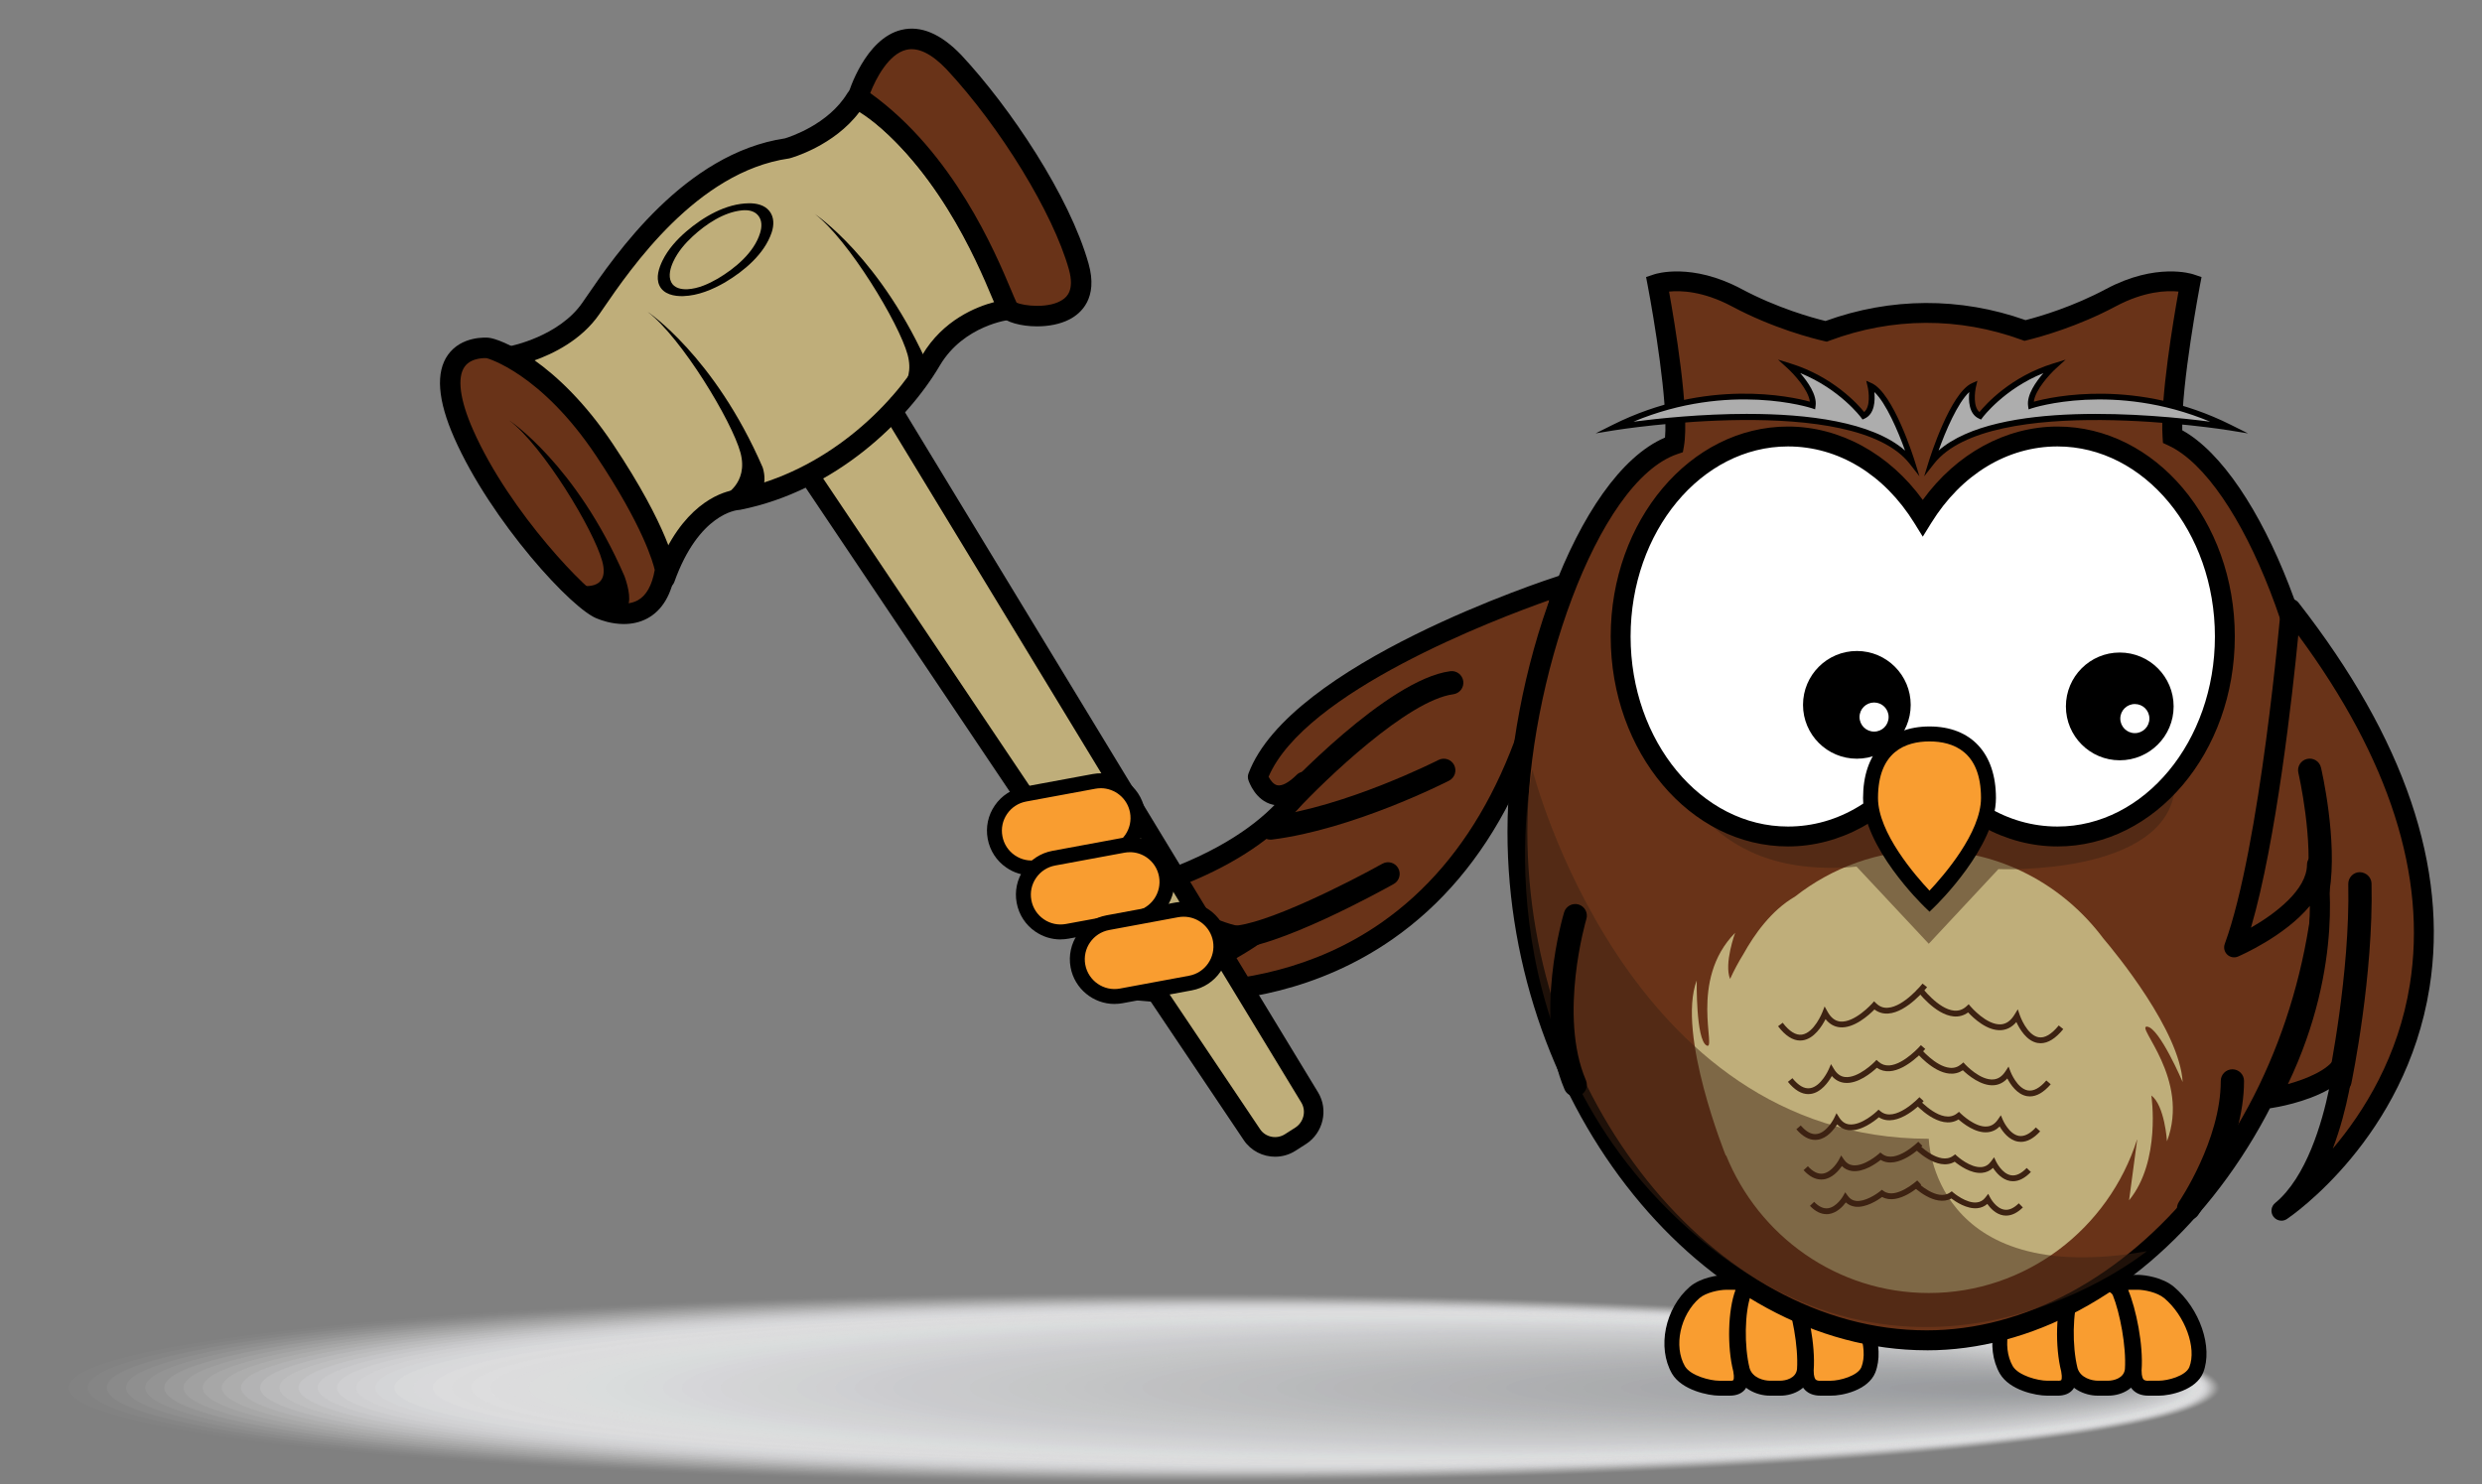 <?xml version="1.0" encoding="UTF-8"?><svg xmlns="http://www.w3.org/2000/svg" viewBox="0 0 1080 645.93"><rect x="0" y="0" width="1080" height="645.93" fill="#808080" stroke="none"/><defs><style>.cls-1{fill:#a3a5a8;opacity:.93;}.cls-2{fill:#c4c5c7;opacity:.6;}.cls-3{fill:#d2d3d5;opacity:.45;}.cls-4{fill:#bebfc1;opacity:.66;}.cls-5,.cls-6{fill:#fff;}.cls-7{fill:#e3e4e5;opacity:.28;}.cls-8{fill:#9c9ea1;}.cls-9{fill:#d6d7d8;opacity:.41;}.cls-10{fill:#fcfcfc;opacity:.03;}.cls-11{fill:#cecfd0;opacity:.5;}.cls-12{fill:#fdfdfd;opacity:.02;}.cls-13{fill:#a0a2a5;opacity:.96;}.cls-14{fill:#d1d2d4;opacity:.46;}.cls-15{opacity:.5;}.cls-16{fill:#f1f1f2;opacity:.14;}.cls-17{fill:#c5c6c8;opacity:.59;}.cls-18{fill:#e8e9e9;opacity:.23;}.cls-19{fill:#ebecec;opacity:.2;}.cls-20{fill:#cfd0d2;opacity:.48;}.cls-6{opacity:0;}.cls-21{fill:#edeeee;opacity:.18;}.cls-22{fill:#f7f7f7;opacity:.08;}.cls-23{fill:#b4b5b8;opacity:.76;}.cls-24{fill:#bdbec0;opacity:.67;}.cls-25{isolation:isolate;}.cls-26{fill:#a2a4a7;opacity:.94;}.cls-27{fill:#d0d1d3;opacity:.47;}.cls-28{fill:#aeafb2;opacity:.82;}.cls-29{fill:#e2e3e4;opacity:.29;}.cls-30{fill:#f3f3f4;opacity:.12;}.cls-31{fill:#f5f5f6;opacity:.1;}.cls-32{fill:#dddedf;opacity:.34;}.cls-33{fill:#e0e1e2;opacity:.31;}.cls-34{fill:#bcbdbf;opacity:.68;}.cls-35{fill:#babbbd;opacity:.7;}.cls-36{fill:#c0c1c3;opacity:.64;}.cls-37{fill:#c8c9ca;opacity:.56;}.cls-38{fill:#dbdcdd;opacity:.36;}.cls-39{fill:#aaacae;opacity:.86;}.cls-40{fill:#cacbcc;opacity:.54;}.cls-41{fill:#e4e5e6;opacity:.27;}.cls-42{fill:#bfae7a;}.cls-43{fill:#3d2212;}.cls-44{fill:#a8aaac;opacity:.88;}.cls-45{fill:#c1c2c4;opacity:.63;}.cls-46{fill:#f0f0f1;opacity:.15;}.cls-47{fill:#cecfd1;opacity:.49;}.cls-48{fill:#a7a9ab;opacity:.89;}.cls-49{fill:#cbcccd;opacity:.53;}.cls-50{fill:#c9cacb;opacity:.55;}.cls-51{fill:#b7b8ba;opacity:.73;}.cls-52{fill:#a5a7a9;opacity:.91;}.cls-53{fill:#abadaf;opacity:.85;}.cls-54{fill:#d3d4d6;opacity:.44;}.cls-55{fill:#b1b2b5;opacity:.79;}.cls-56{fill:#a1a3a6;opacity:.95;}.cls-57{fill:#9ea0a3;opacity:.98;}.cls-58{fill:#e9eaea;opacity:.22;}.cls-59{fill:#f9f9f9;opacity:.06;}.cls-60{fill:#d7d8d9;opacity:.4;}.cls-61{fill:#afb0b3;opacity:.81;}.cls-62{fill:#acaeb0;opacity:.84;}.cls-63{fill:#dedfe0;opacity:.33;}.cls-64{fill:#eeefef;opacity:.17;}.cls-65{fill:#cccdce;opacity:.52;}.cls-66{fill:#b5b6b8;opacity:.75;}.cls-67{fill:#f8f8f8;opacity:.07;}.cls-68{fill:#dcddde;opacity:.35;}.cls-69{fill:#b6b7b9;opacity:.74;}.cls-70{fill:#f4f4f5;opacity:.11;}.cls-71{fill:#d8d9da;opacity:.39;}.cls-72{fill:#fafafa;opacity:.05;}.cls-73{fill:#e1e2e3;opacity:.3;}.cls-74{fill:#b3b4b7;opacity:.77;}.cls-75{fill:#adadad;}.cls-76{fill:#a6a8aa;opacity:.9;}.cls-77{fill:#d9dadb;opacity:.38;}.cls-78{fill:#eceded;opacity:.19;}.cls-79{fill:#eaebeb;opacity:.21;}.cls-80{fill:#fbfbfb;opacity:.04;}.cls-81{fill:#a9abad;opacity:.87;}.cls-82{fill:#e5e6e7;opacity:.26;}.cls-83{fill:#a4a6a9;opacity:.92;}.cls-84{fill:#9d9fa2;opacity:.99;}.cls-85{fill:#d5d6d8;opacity:.42;}.cls-86{fill:#f2f2f3;opacity:.13;}.cls-87{fill:#adaeb1;opacity:.83;}.cls-88{fill:#693318;}.cls-89{fill:#dadbdc;opacity:.37;}.cls-90{fill:#dfe0e1;opacity:.32;}.cls-91{fill:#c3c4c6;opacity:.61;}.cls-92{fill:#c2c3c5;opacity:.62;}.cls-93{fill:#e7e8e8;opacity:.24;}.cls-94{mix-blend-mode:darken;opacity:.9;}.cls-95{fill:#9fa1a4;opacity:.97;}.cls-96{fill:#c6c7c8;opacity:.58;}.cls-97{fill:#b9babc;opacity:.71;}.cls-98{fill:#bbbcbe;opacity:.69;}.cls-99{fill:#b8b9bb;opacity:.72;}.cls-100{fill:#b2b3b6;opacity:.78;}.cls-101{fill:#cdcecf;opacity:.51;}.cls-102{fill:#fefefe;opacity:0;}.cls-103{fill:#efeff0;opacity:.16;}.cls-104{fill:#bfc0c2;opacity:.65;}.cls-105{fill:#f6f6f7;opacity:.09;}.cls-106{fill:#b0b1b4;opacity:.8;}.cls-107{fill:#e6e7e8;opacity:.25;}.cls-108{fill:#d4d5d7;opacity:.43;}.cls-109{fill:#c7c8c9;opacity:.57;}.cls-110{fill:#f99d30;}</style></defs><g class="cls-25"><g id="Layer_1"><g class="cls-94"><path class="cls-6" d="M13.12,603.92c0,23.24,213.45,42,476.84,42s476.97-18.77,476.97-42-213.49-41.99-476.97-41.99S13.12,580.73,13.12,603.92Z"/><path class="cls-102" d="M493.92,645.53c261.06,0,472.59-18.59,472.59-41.61s-211.53-41.59-472.59-41.59-472.46,18.62-472.46,41.59,211.49,41.61,472.46,41.61Z"/><path class="cls-12" d="M497.89,645.13c258.64,0,468.21-18.41,468.21-41.21s-209.57-41.19-468.21-41.19-468.08,18.44-468.08,41.19,209.53,41.21,468.08,41.21Z"/><path class="cls-10" d="M501.85,644.73c256.22,0,463.83-18.23,463.83-40.81s-207.61-40.8-463.83-40.8-463.71,18.26-463.71,40.8,207.57,40.81,463.71,40.81Z"/><path class="cls-80" d="M505.81,644.34c253.8,0,459.45-18.06,459.45-40.41s-205.65-40.4-459.45-40.4-459.33,18.08-459.33,40.4,205.61,40.41,459.33,40.41Z"/><path class="cls-72" d="M509.77,643.94c251.38,0,455.07-17.88,455.07-40.02s-203.69-40-455.07-40-454.95,17.91-454.95,40,203.65,40.02,454.95,40.02Z"/><path class="cls-59" d="M513.74,643.54c248.96,0,450.69-17.7,450.69-39.62s-201.73-39.6-450.69-39.6-450.57,17.73-450.57,39.6,201.69,39.62,450.57,39.62Z"/><path class="cls-67" d="M517.7,643.14c246.54,0,446.31-17.52,446.31-39.22s-199.77-39.21-446.31-39.21-446.19,17.55-446.19,39.21,199.73,39.22,446.19,39.22Z"/><path class="cls-22" d="M521.66,642.75c244.12,0,441.93-17.35,441.93-38.82s-197.81-38.81-441.93-38.81-441.81,17.37-441.81,38.81,197.77,38.82,441.81,38.82Z"/><path class="cls-105" d="M525.63,642.35c241.69,0,437.55-17.17,437.55-38.42s-195.85-38.41-437.55-38.41-437.43,17.19-437.43,38.41,195.81,38.42,437.43,38.42Z"/><path class="cls-31" d="M529.59,641.95c239.27,0,433.17-16.99,433.17-38.03s-193.9-38.01-433.17-38.01-433.05,17.02-433.05,38.01,193.85,38.03,433.05,38.03Z"/><path class="cls-70" d="M533.55,641.55c236.85,0,428.79-16.81,428.79-37.63s-191.94-37.62-428.79-37.62-428.67,16.84-428.67,37.62,191.88,37.63,428.67,37.63Z"/><path class="cls-30" d="M537.51,641.16c234.43,0,424.41-16.64,424.41-37.23s-189.98-37.22-424.41-37.22-424.29,16.66-424.29,37.22,189.92,37.23,424.29,37.23Z"/><path class="cls-86" d="M541.48,640.76c232.01,0,420.03-16.46,420.03-36.83s-188.02-36.82-420.03-36.82-419.91,16.48-419.91,36.82,187.96,36.83,419.91,36.83Z"/><path class="cls-16" d="M545.44,640.36c229.59,0,415.65-16.28,415.65-36.44s-186.06-36.43-415.65-36.43-415.53,16.3-415.53,36.43,186,36.44,415.53,36.44Z"/><path class="cls-46" d="M549.4,639.96c227.17,0,411.27-16.1,411.27-36.04s-184.1-36.03-411.27-36.03-411.16,16.12-411.16,36.03,184.04,36.04,411.16,36.04Z"/><path class="cls-103" d="M553.36,639.57c224.75,0,406.89-15.93,406.89-35.64s-182.14-35.63-406.89-35.63-406.78,15.95-406.78,35.63,182.08,35.64,406.78,35.64Z"/><path class="cls-64" d="M557.33,639.17c222.33,0,402.51-15.75,402.51-35.24s-180.18-35.23-402.51-35.23-402.4,15.77-402.4,35.23,180.12,35.24,402.4,35.24Z"/><path class="cls-21" d="M561.29,638.77c219.91,0,398.13-15.57,398.13-34.85s-178.22-34.84-398.13-34.84-398.02,15.59-398.02,34.84,178.16,34.85,398.02,34.85Z"/><path class="cls-78" d="M565.25,638.37c217.49,0,393.75-15.39,393.75-34.45s-176.26-34.44-393.75-34.44-393.64,15.41-393.64,34.44,176.2,34.45,393.64,34.45Z"/><path class="cls-19" d="M569.22,637.98c215.07,0,389.37-15.22,389.37-34.05s-174.3-34.04-389.37-34.04-389.26,15.23-389.26,34.04,174.24,34.05,389.26,34.05Z"/><path class="cls-79" d="M573.18,637.58c212.65,0,384.99-15.04,384.99-33.65s-172.34-33.64-384.99-33.64-384.88,15.06-384.88,33.64,172.28,33.65,384.88,33.65Z"/><path class="cls-58" d="M577.14,637.18c210.23,0,380.61-14.86,380.61-33.26s-170.38-33.25-380.61-33.25-380.5,14.88-380.5,33.25,170.32,33.26,380.5,33.26Z"/><path class="cls-18" d="M581.1,636.78c207.81,0,376.23-14.68,376.23-32.86s-168.42-32.85-376.23-32.85-376.12,14.7-376.12,32.85,168.36,32.86,376.12,32.86Z"/><path class="cls-93" d="M585.07,636.39c205.38,0,371.85-14.51,371.85-32.46s-166.46-32.45-371.85-32.45-371.74,14.52-371.74,32.45,166.4,32.46,371.74,32.46Z"/><path class="cls-107" d="M589.03,635.99c202.96,0,367.47-14.33,367.47-32.06s-164.5-32.05-367.47-32.05-367.36,14.34-367.36,32.05,164.44,32.06,367.36,32.06Z"/><path class="cls-82" d="M592.99,635.59c200.54,0,363.09-14.15,363.09-31.66s-162.55-31.66-363.09-31.66-362.98,14.17-362.98,31.66,162.48,31.66,362.98,31.66Z"/><path class="cls-41" d="M596.95,635.19c198.12,0,358.71-13.97,358.71-31.27s-160.59-31.26-358.71-31.26-358.61,13.99-358.61,31.26,160.52,31.27,358.61,31.27Z"/><path class="cls-7" d="M600.92,634.79c195.7,0,354.33-13.8,354.33-30.87s-158.63-30.86-354.33-30.86-354.23,13.81-354.23,30.86,158.56,30.87,354.23,30.87Z"/><path class="cls-29" d="M604.88,634.4c193.28,0,349.95-13.62,349.95-30.47s-156.67-30.47-349.95-30.47-349.85,13.63-349.85,30.47,156.6,30.47,349.85,30.47Z"/><path class="cls-73" d="M608.84,634c190.86,0,345.57-13.44,345.57-30.07s-154.71-30.07-345.57-30.07-345.47,13.45-345.47,30.07,154.64,30.07,345.47,30.07Z"/><path class="cls-33" d="M612.8,633.6c188.44,0,341.19-13.26,341.19-29.68s-152.75-29.67-341.19-29.67-341.09,13.27-341.09,29.67,152.68,29.68,341.09,29.68Z"/><path class="cls-90" d="M616.77,633.2c186.02,0,336.81-13.09,336.81-29.28s-150.79-29.27-336.81-29.27-336.71,13.1-336.71,29.27,150.72,29.28,336.71,29.28Z"/><path class="cls-63" d="M620.73,632.81c183.6,0,332.43-12.91,332.43-28.88s-148.83-28.88-332.43-28.88-332.33,12.92-332.33,28.88,148.76,28.88,332.33,28.88Z"/><path class="cls-32" d="M624.69,632.41c181.18,0,328.05-12.73,328.05-28.48s-146.87-28.48-328.05-28.48-327.95,12.74-327.95,28.48,146.8,28.48,327.95,28.48Z"/><path class="cls-68" d="M628.66,632.01c178.76,0,323.67-12.55,323.67-28.09s-144.91-28.08-323.67-28.08-323.57,12.56-323.57,28.08,144.84,28.09,323.57,28.09Z"/><path class="cls-38" d="M632.62,631.61c176.34,0,319.29-12.38,319.29-27.69s-142.95-27.68-319.29-27.68-319.19,12.38-319.19,27.68,142.87,27.69,319.19,27.69Z"/><path class="cls-89" d="M636.58,631.22c173.92,0,314.91-12.2,314.91-27.29s-140.99-27.29-314.91-27.29-314.81,12.21-314.81,27.29,140.91,27.29,314.81,27.29Z"/><path class="cls-77" d="M640.54,630.82c171.5,0,310.53-12.02,310.53-26.89s-139.03-26.89-310.53-26.89-310.44,12.03-310.44,26.89,138.95,26.89,310.44,26.89Z"/><path class="cls-71" d="M644.51,630.42c169.07,0,306.15-11.84,306.15-26.49s-137.07-26.49-306.15-26.49-306.06,11.85-306.06,26.49,136.99,26.49,306.06,26.49Z"/><path class="cls-60" d="M648.47,630.02c166.65,0,301.77-11.67,301.77-26.1s-135.11-26.09-301.77-26.09-301.68,11.67-301.68,26.09,135.03,26.1,301.68,26.1Z"/><path class="cls-9" d="M652.43,629.63c164.23,0,297.39-11.49,297.39-25.7s-133.16-25.7-297.39-25.7-297.3,11.49-297.3,25.7,133.07,25.7,297.3,25.7Z"/><path class="cls-85" d="M656.39,629.23c161.81,0,293.01-11.31,293.01-25.3s-131.2-25.3-293.01-25.3-292.92,11.32-292.92,25.3,131.11,25.3,292.92,25.3Z"/><path class="cls-108" d="M660.36,628.83c159.39,0,288.63-11.13,288.63-24.9s-129.24-24.9-288.63-24.9-288.54,11.14-288.54,24.9,129.15,24.9,288.54,24.9Z"/><path class="cls-54" d="M664.32,628.43c156.97,0,284.25-10.96,284.25-24.51s-127.28-24.5-284.25-24.5-284.16,10.96-284.16,24.5,127.19,24.51,284.16,24.51Z"/><path class="cls-3" d="M668.28,628.04c154.55,0,279.87-10.78,279.87-24.11s-125.32-24.11-279.87-24.11-279.78,10.78-279.78,24.11,125.23,24.11,279.78,24.11Z"/><path class="cls-14" d="M672.24,627.64c152.13,0,275.49-10.6,275.49-23.71s-123.36-23.71-275.49-23.71-275.4,10.6-275.4,23.71,123.27,23.71,275.4,23.71Z"/><path class="cls-27" d="M676.21,627.24c149.71,0,271.11-10.42,271.11-23.31s-121.4-23.31-271.11-23.31-271.02,10.42-271.02,23.31,121.31,23.31,271.02,23.31Z"/><path class="cls-20" d="M680.17,626.84c147.29,0,266.73-10.25,266.73-22.92s-119.44-22.92-266.73-22.92-266.64,10.25-266.64,22.92,119.35,22.92,266.64,22.92Z"/><path class="cls-47" d="M684.13,626.45c144.87,0,262.35-10.07,262.35-22.52s-117.48-22.52-262.35-22.52-262.26,10.07-262.26,22.52,117.39,22.52,262.26,22.52Z"/><path class="cls-11" d="M688.1,626.05c142.45,0,257.97-9.89,257.97-22.12s-115.52-22.12-257.97-22.12-257.89,9.89-257.89,22.12,115.43,22.12,257.89,22.12Z"/><path class="cls-101" d="M692.06,625.65c140.03,0,253.59-9.71,253.59-21.72s-113.56-21.72-253.59-21.72-253.51,9.71-253.51,21.72,113.47,21.72,253.51,21.72Z"/><path class="cls-65" d="M696.02,625.25c137.61,0,249.21-9.54,249.21-21.33s-111.6-21.33-249.21-21.33-249.13,9.53-249.13,21.33,111.51,21.33,249.13,21.33Z"/><path class="cls-49" d="M699.98,624.86c135.19,0,244.83-9.36,244.83-20.93s-109.64-20.93-244.83-20.93-244.75,9.36-244.75,20.93,109.55,20.93,244.75,20.93Z"/><path class="cls-40" d="M703.95,624.46c132.76,0,240.45-9.18,240.45-20.53s-107.68-20.53-240.45-20.53-240.37,9.18-240.37,20.53,107.59,20.53,240.37,20.53Z"/><path class="cls-50" d="M707.91,624.06c130.34,0,236.07-9,236.07-20.13s-105.72-20.13-236.07-20.13-235.99,9-235.99,20.13,105.63,20.13,235.99,20.13Z"/><path class="cls-37" d="M711.87,623.66c127.92,0,231.69-8.83,231.69-19.73s-103.76-19.74-231.69-19.74-231.61,8.82-231.61,19.74,103.67,19.73,231.61,19.73Z"/><path class="cls-109" d="M715.83,623.27c125.5,0,227.31-8.65,227.31-19.34s-101.81-19.34-227.31-19.34-227.23,8.64-227.23,19.34,101.71,19.34,227.23,19.34Z"/><path class="cls-96" d="M719.8,622.87c123.08,0,222.93-8.47,222.93-18.94s-99.85-18.94-222.93-18.94-222.85,8.47-222.85,18.94,99.75,18.94,222.85,18.94Z"/><path class="cls-17" d="M723.76,622.47c120.66,0,218.55-8.29,218.55-18.54s-97.89-18.54-218.55-18.54-218.47,8.29-218.47,18.54,97.79,18.54,218.47,18.54Z"/><path class="cls-2" d="M727.72,622.07c118.24,0,214.17-8.12,214.17-18.14s-95.93-18.15-214.17-18.15-214.09,8.11-214.09,18.15,95.83,18.14,214.09,18.14Z"/><path class="cls-91" d="M731.68,621.68c115.82,0,209.79-7.94,209.79-17.75s-93.97-17.75-209.79-17.75-209.71,7.93-209.71,17.75,93.87,17.75,209.71,17.75Z"/><path class="cls-92" d="M735.65,621.28c113.4,0,205.41-7.76,205.41-17.35s-92.01-17.35-205.41-17.35-205.34,7.75-205.34,17.35,91.9,17.35,205.34,17.35Z"/><path class="cls-45" d="M739.61,620.88c110.98,0,201.03-7.58,201.03-16.95s-90.05-16.95-201.03-16.95-200.96,7.57-200.96,16.95,89.94,16.95,200.96,16.95Z"/><path class="cls-36" d="M743.57,620.48c108.56,0,196.65-7.41,196.65-16.55s-88.09-16.56-196.65-16.56-196.58,7.4-196.58,16.56,87.98,16.55,196.58,16.55Z"/><path class="cls-104" d="M747.54,620.09c106.14,0,192.27-7.23,192.27-16.16s-86.13-16.16-192.27-16.16-192.2,7.22-192.2,16.16,86.02,16.16,192.2,16.16Z"/><path class="cls-4" d="M751.5,619.69c103.72,0,187.89-7.05,187.89-15.76s-84.17-15.76-187.89-15.76-187.82,7.04-187.82,15.76,84.06,15.76,187.82,15.76Z"/><path class="cls-24" d="M755.46,619.29c101.3,0,183.51-6.87,183.51-15.36s-82.21-15.37-183.51-15.37-183.44,6.86-183.44,15.37,82.1,15.36,183.44,15.36Z"/><path class="cls-34" d="M759.42,618.89c98.88,0,179.13-6.7,179.13-14.96s-80.25-14.97-179.13-14.97-179.06,6.68-179.06,14.97,80.14,14.96,179.06,14.96Z"/><path class="cls-98" d="M763.39,618.5c96.46,0,174.75-6.52,174.75-14.56s-78.29-14.57-174.75-14.57-174.68,6.51-174.68,14.57,78.18,14.56,174.68,14.56Z"/><path class="cls-35" d="M767.35,618.1c94.03,0,170.37-6.34,170.37-14.17s-76.33-14.17-170.37-14.17-170.3,6.33-170.3,14.17,76.22,14.17,170.3,14.17Z"/><path class="cls-97" d="M771.31,617.7c91.61,0,165.99-6.16,165.99-13.77s-74.37-13.78-165.99-13.78-165.92,6.15-165.92,13.78,74.26,13.77,165.92,13.77Z"/><path class="cls-99" d="M775.27,617.3c89.19,0,161.61-5.99,161.61-13.37s-72.41-13.38-161.61-13.38-161.54,5.97-161.54,13.38,72.3,13.37,161.54,13.37Z"/><path class="cls-51" d="M779.24,616.91c86.77,0,157.23-5.81,157.23-12.97s-70.46-12.98-157.23-12.98-157.16,5.79-157.16,12.98,70.34,12.97,157.16,12.97Z"/><path class="cls-69" d="M783.2,616.51c84.35,0,152.85-5.63,152.85-12.58s-68.5-12.58-152.85-12.58-152.79,5.62-152.79,12.58,68.38,12.58,152.79,12.58Z"/><path class="cls-66" d="M787.16,616.11c81.93,0,148.47-5.45,148.47-12.18s-66.54-12.19-148.47-12.19-148.41,5.44-148.41,12.19,66.42,12.18,148.41,12.18Z"/><path class="cls-23" d="M791.13,615.71c79.51,0,144.09-5.28,144.09-11.78s-64.58-11.79-144.09-11.79-144.03,5.26-144.03,11.79,64.46,11.78,144.03,11.78Z"/><path class="cls-74" d="M795.09,615.32c77.09,0,139.71-5.1,139.71-11.38s-62.62-11.39-139.71-11.39-139.65,5.08-139.65,11.39,62.5,11.38,139.65,11.38Z"/><path class="cls-100" d="M799.05,614.92c74.67,0,135.33-4.92,135.33-10.99s-60.66-10.99-135.33-10.99-135.27,4.9-135.27,10.99,60.54,10.99,135.27,10.99Z"/><path class="cls-55" d="M803.01,614.52c72.25,0,130.95-4.74,130.95-10.59s-58.7-10.6-130.95-10.6-130.89,4.72-130.89,10.6,58.58,10.59,130.89,10.59Z"/><path class="cls-106" d="M806.98,614.12c69.83,0,126.57-4.57,126.57-10.19s-56.74-10.2-126.57-10.2-126.51,4.55-126.51,10.2,56.62,10.19,126.51,10.19Z"/><path class="cls-61" d="M810.94,613.73c67.41,0,122.19-4.39,122.19-9.79s-54.78-9.8-122.19-9.8-122.13,4.37-122.13,9.8,54.66,9.79,122.13,9.79Z"/><path class="cls-28" d="M814.9,613.33c64.99,0,117.81-4.21,117.81-9.39s-52.82-9.4-117.81-9.4-117.75,4.19-117.75,9.4,52.7,9.39,117.75,9.39Z"/><path class="cls-87" d="M818.86,612.93c62.57,0,113.43-4.03,113.43-9s-50.86-9.01-113.43-9.01-113.37,4.01-113.37,9.01,50.74,9,113.37,9Z"/><path class="cls-62" d="M822.83,612.53c60.15,0,109.05-3.86,109.05-8.6s-48.9-8.61-109.05-8.61-108.99,3.83-108.99,8.61,48.78,8.6,108.99,8.6Z"/><path class="cls-53" d="M826.79,612.14c57.72,0,104.67-3.68,104.67-8.2s-46.94-8.21-104.67-8.21-104.61,3.66-104.61,8.21,46.82,8.2,104.61,8.2Z"/><path class="cls-39" d="M830.75,611.74c55.3,0,100.29-3.5,100.29-7.8s-44.98-7.82-100.29-7.82-100.24,3.48-100.24,7.82,44.86,7.8,100.24,7.8Z"/><path class="cls-81" d="M834.71,611.34c52.88,0,95.91-3.32,95.91-7.41s-43.02-7.42-95.91-7.42-95.86,3.3-95.86,7.42,42.89,7.41,95.86,7.41Z"/><path class="cls-44" d="M838.68,610.94c50.46,0,91.53-3.15,91.53-7.01s-41.07-7.02-91.53-7.02-91.48,3.12-91.48,7.02,40.93,7.01,91.48,7.01Z"/><path class="cls-48" d="M842.64,610.55c48.04,0,87.15-2.97,87.15-6.61s-39.11-6.62-87.15-6.62-87.1,2.94-87.1,6.62,38.97,6.61,87.1,6.61Z"/><path class="cls-76" d="M846.6,610.15c45.62,0,82.77-2.79,82.77-6.21s-37.15-6.23-82.77-6.23-82.72,2.76-82.72,6.23,37.01,6.21,82.72,6.21Z"/><path class="cls-52" d="M850.57,609.75c43.2,0,78.39-2.61,78.39-5.82s-35.19-5.83-78.39-5.83-78.34,2.59-78.34,5.83,35.05,5.82,78.34,5.82Z"/><path class="cls-83" d="M854.53,609.35c40.78,0,74.01-2.44,74.01-5.42s-33.23-5.43-74.01-5.43-73.96,2.41-73.96,5.43,33.09,5.42,73.96,5.42Z"/><path class="cls-1" d="M858.49,608.96c38.36,0,69.63-2.26,69.63-5.02s-31.27-5.03-69.63-5.03-69.58,2.23-69.58,5.03,31.13,5.02,69.58,5.02Z"/><path class="cls-26" d="M862.45,608.56c35.94,0,65.25-2.08,65.25-4.62s-29.31-4.64-65.25-4.64-65.2,2.05-65.2,4.64,29.17,4.62,65.2,4.62Z"/><path class="cls-56" d="M866.42,608.16c33.52,0,60.87-1.9,60.87-4.23s-27.35-4.24-60.87-4.24-60.82,1.87-60.82,4.24,27.21,4.23,60.82,4.23Z"/><path class="cls-13" d="M870.38,607.76c31.1,0,56.49-1.73,56.49-3.83s-25.39-3.84-56.49-3.84-56.44,1.7-56.44,3.84,25.25,3.83,56.44,3.83Z"/><path class="cls-95" d="M874.34,607.37c28.68,0,52.11-1.55,52.11-3.43s-23.43-3.44-52.11-3.44-52.06,1.52-52.06,3.44,23.29,3.43,52.06,3.43Z"/><path class="cls-57" d="M878.3,606.97c26.26,0,47.73-1.37,47.73-3.03s-21.47-3.05-47.73-3.05-47.69,1.34-47.69,3.05,21.33,3.03,47.69,3.03Z"/><path class="cls-84" d="M882.27,606.57c23.84,0,43.35-1.19,43.35-2.63s-19.51-2.65-43.35-2.65-43.31,1.16-43.31,2.65,19.37,2.63,43.31,2.63Z"/><path class="cls-8" d="M847.3,603.94c0,1.22,17.41,2.24,38.93,2.24s38.97-1.02,38.97-2.24-17.55-2.25-38.97-2.25-38.93,.98-38.93,2.25Z"/></g><g><g><path class="cls-88" d="M679.31,254.83s-114.61,36.86-131.99,83.28c0,0,5.47,16.62,20.06,2.09,0,0-11.43,28.79-71.57,46.89,0,0,36.8,23.81,49.56,20.21,0,0-34.92,24.54-63.14,21.74,0,0,170.28,39.72,197.08-174.21Z"/><path d="M513.7,436.37c-18.6,0-31.27-2.84-32.45-3.12-2.22-.52-3.66-2.67-3.29-4.92,.37-2.26,2.45-3.81,4.7-3.6,17.19,1.73,37.62-7.74,49.71-14.52-15.24-4.52-34.19-16.43-38.92-19.48-1.42-.91-2.17-2.57-1.93-4.24s1.42-3.05,3.04-3.54c33.03-9.94,50.85-23.18,60.02-32.61-.28-.05-.57-.1-.85-.17-7.39-1.76-10.22-9.79-10.52-10.7-.31-.94-.29-1.95,.06-2.87,17.91-47.83,129.96-84.35,134.72-85.88,1.4-.45,2.95-.16,4.09,.79,1.14,.95,1.72,2.4,1.53,3.87-9.04,72.15-35.18,123.76-77.69,153.37-32.48,22.63-67.56,27.63-92.22,27.63Zm31.67-33.4c1.64,0,3.18,.93,3.91,2.47,.91,1.91,.3,4.19-1.42,5.4-.91,.64-14.6,10.16-31.88,16.68,23.34-.35,55.66-5.42,85.07-25.95,39.01-27.22,63.57-74.43,73.03-140.38-23.97,8.46-106.24,39.84-122.08,76.85,.74,1.42,2.06,3.3,3.75,3.7,2.07,.47,5.1-1.16,8.56-4.61,1.46-1.45,3.72-1.67,5.44-.55,1.71,1.13,2.4,3.31,1.64,5.21-.47,1.19-11.67,27.99-65.32,46.53,14.17,8.28,31.84,16.55,38.11,14.81,.39-.11,.79-.16,1.17-.16Z"/></g><g><g><path class="cls-110" d="M955.66,596.16c-2.37,5.81-12.1,8.01-16.42,7.98h-4.3c-4.32,.03-6.36-2.17-6.32-7.98,.76-9.98-2.1-25.3-5.66-33.69-1.17-3.17,.64-4.38,4.05-4.41h3.24c3.36,.03,9.71,1.24,13.55,4.41,9.96,8.39,15.77,23.71,11.85,33.69Z"/><path d="M934.83,607.39c-2.81,0-5.07-.82-6.68-2.42-1.89-1.89-2.8-4.78-2.77-8.83,.76-10.06-2.18-24.8-5.4-32.4-1.13-3.08-.44-5.04,.34-6.17,1.87-2.71,5.47-2.74,6.66-2.75h3.28c3.3,.03,10.77,1.15,15.62,5.15,11.4,9.6,17.13,26.37,12.8,37.39l-.02,.04c-3.1,7.58-14.27,10-19.33,10h-4.51Zm-8.8-46.02c3.44,8.14,6.68,23.92,5.84,35.04-.01,2.75,.61,3.69,.88,3.96,.44,.44,1.52,.63,2.18,.52h4.33s.06,0,.08,0c3.86,0,11.69-2.01,13.32-5.94,3.26-8.34-1.84-22.34-10.93-30-3.15-2.6-8.73-3.62-11.5-3.65h-3.21c-.42,0-.74,.03-.98,.07Z"/></g><g><path class="cls-110" d="M927.85,596.16c-.63,5.81-6.31,8.01-10.63,7.98h-4.31c-4.31,.03-10.41-2.17-12.09-7.98-2.47-9.98-2.33-25.3,.68-33.69,1.28-3.17,5.47-4.38,8.87-4.41h3.24c3.39,.03,7.34,1.24,8.76,4.41,3.38,8.39,6.17,23.71,5.48,33.69Z"/><path d="M912.8,607.39c-5.84,0-13.03-3.22-15.09-10.32-2.73-11.02-2.39-26.97,.75-35.69,1.94-4.8,7.41-6.52,11.9-6.56h3.27c5.61,.05,9.98,2.42,11.73,6.33,3.38,8.4,6.52,24.19,5.75,35.24v.12c-.82,7.49-7.68,10.88-13.77,10.88h-4.53Zm.79-46.08h-3.2c-2.43,.03-5.24,.85-5.86,2.38-2.67,7.45-2.94,22.02-.54,31.69,1.26,4.34,6.31,5.51,8.85,5.51,.02,0,.04,0,.06,0h4.33s.04,0,.06,0c2.39,0,6.86-1.05,7.33-5.02,.66-9.81-2.18-24.55-5.26-32.19-.71-1.58-3.42-2.36-5.78-2.38Z"/></g><g><path class="cls-110" d="M900.07,596.16c1.1,5.81-.53,8.01-4.87,7.98h-4.29c-4.32,.03-14.47-2.17-17.91-7.98-5.69-9.98-2.53-25.3,7.07-33.69,3.71-3.17,10.3-4.38,13.69-4.41h3.22c3.39,.03,4.96,1.24,3.93,4.41-3.17,8.39-3.4,23.71-.85,33.69Z"/><path d="M890.79,607.39c-4.93,0-16.28-2.31-20.58-9.57-6.53-11.44-3.05-28.37,7.73-37.79,4.74-4.05,12.4-5.18,15.8-5.21h3.25c1.16,.01,4.61,.04,6.47,2.62,1.15,1.6,1.34,3.63,.56,6.04-2.91,7.72-3.26,22.26-.79,31.88l.04,.2c.51,2.66,.92,6.51-1.35,9.22-1.45,1.74-3.67,2.62-6.62,2.62h-4.5Zm6.16-46.08h-3.19c-3.06,.03-8.71,1.18-11.58,3.63-8.41,7.34-11.33,20.92-6.36,29.61,2.48,4.17,11.02,6.34,14.98,6.34,.03,0,.05,0,.08,0h4.32c1.16,.12,1.68-.22,1.73-.28,0,0,.53-.74-.03-3.74-2.75-10.87-2.32-26.75,.97-35.5-.22-.03-.52-.05-.91-.06Z"/></g></g><g><g><path class="cls-110" d="M812.98,596.16c-2.37,5.81-12.11,8.01-16.43,7.98h-4.29c-4.33,.03-6.36-2.17-6.31-7.98,.75-9.98-2.12-25.3-5.67-33.69-1.17-3.17,.64-4.38,4.06-4.41h3.23c3.37,.03,9.71,1.24,13.57,4.41,9.96,8.39,15.75,23.71,11.84,33.69Z"/><path d="M792.15,607.39c-2.82,0-5.08-.82-6.69-2.43-1.92-1.92-2.79-4.72-2.76-8.83,.75-10.05-2.2-24.8-5.41-32.4-1.13-3.08-.43-5.04,.35-6.16,1.87-2.71,5.48-2.75,6.67-2.76h3.26c3.3,.03,10.77,1.15,15.63,5.15,11.4,9.6,17.13,26.36,12.8,37.39l-.02,.04c-3.12,7.64-14.34,10.1-19.46,10h-4.38Zm-8.81-46.01c3.44,8.13,6.69,23.92,5.85,35.03-.02,2.76,.6,3.7,.87,3.97,.44,.44,1.53,.64,2.18,.52h4.32s.05,0,.08,0c3.76,0,11.73-2.07,13.33-5.94,3.25-8.35-1.84-22.35-10.92-30-3.16-2.6-8.74-3.62-11.51-3.65h-3.2c-.43,0-.76,.03-1,.07Z"/></g><g><path class="cls-110" d="M785.18,596.16c-.63,5.81-6.32,8.01-10.64,7.98h-4.31c-4.31,.03-10.41-2.17-12.1-7.98-2.47-9.98-2.32-25.3,.68-33.69,1.29-3.17,5.48-4.38,8.88-4.41h3.24c3.39,.03,7.33,1.24,8.75,4.41,3.39,8.39,6.17,23.71,5.49,33.69Z"/><path d="M770.11,607.39c-5.83,0-13.02-3.22-15.09-10.32-2.73-11.02-2.38-26.98,.74-35.69,1.96-4.81,7.43-6.52,11.91-6.56h3.27c5.6,.05,9.96,2.42,11.71,6.33,3.39,8.39,6.52,24.17,5.76,35.24v.13c-.82,7.49-7.68,10.88-13.77,10.88h-4.53Zm.8-46.08h-3.2c-2.43,.03-5.25,.85-5.88,2.39-2.66,7.44-2.93,22.01-.54,31.68,1.26,4.34,6.31,5.51,8.86,5.51,.02,0,.04,0,.06,0h4.33s.04,0,.06,0c2.39,0,6.87-1.05,7.34-5.02,.66-9.83-2.19-24.56-5.26-32.19-.71-1.58-3.42-2.36-5.77-2.38Z"/></g><g><path class="cls-110" d="M757.39,596.16c1.09,5.81-.54,8.01-4.89,7.98h-4.28c-4.31,.03-14.47-2.17-17.89-7.98-5.71-9.98-2.54-25.3,7.05-33.69,3.72-3.17,10.31-4.38,13.7-4.41h3.23c3.4,.03,4.96,1.24,3.94,4.41-3.2,8.39-3.43,23.71-.86,33.69Z"/><path d="M748.12,607.39c-4.75,0-16.34-2.38-20.58-9.58-6.54-11.42-3.07-28.35,7.71-37.78,4.76-4.06,12.41-5.18,15.8-5.21h3.26c1.16,.01,4.6,.04,6.46,2.61,1.15,1.59,1.35,3.62,.58,6.03-2.94,7.74-3.28,22.27-.8,31.9l.05,.21c.5,2.66,.9,6.51-1.37,9.21-1.45,1.73-3.67,2.61-6.62,2.61h-4.48Zm6.16-46.08h-3.2c-3.06,.03-8.71,1.18-11.59,3.64-8.4,7.35-11.31,20.92-6.34,29.61,2.46,4.18,11,6.34,14.97,6.34,.03,0,.05,0,.08,0h4.31c1.24,.16,1.68-.22,1.73-.28,0,0,.53-.74-.02-3.75-2.77-10.88-2.34-26.75,.97-35.5-.22-.03-.53-.05-.92-.06Z"/></g></g><g><path class="cls-88" d="M945.34,189.95c-1.31-19.65,7.65-66.48,7.65-66.48,0,0-14.19-4.73-34.45,6.08-15.98,8.53-31.5,12.84-37.37,14.29-13.63-4.98-27.97-7.68-42.75-7.68s-29.85,2.82-43.8,8.04c-4.08-.94-21.24-5.22-38.93-14.66-20.27-10.8-34.45-6.08-34.45-6.08,0,0,10.22,53.38,7.23,70.07-37.78,12.91-68.18,102.44-68.18,168.43,0,123.5,87.3,221.35,178.13,221.35s173.99-99.59,173.99-223.07c0-67.96-33.09-154.58-67.06-170.3Z"/><path d="M838.41,587.65c-97.2,0-182.46-105.46-182.46-225.68,0-67.08,29.74-154.98,68.55-171.54,1.31-15.03-4.88-52.3-7.53-66.14l-.71-3.72,3.6-1.2c.65-.22,16.2-5.18,37.86,6.36,15.68,8.37,30.79,12.55,36.62,13.96,28.39-10.3,58.64-10.44,87.05-.37,6.51-1.68,20.64-5.86,35.11-13.59,21.65-11.54,37.21-6.58,37.86-6.36l3.6,1.2-.71,3.72c-.08,.44-8.14,42.85-7.68,62.96,34.26,18.95,67.17,102.96,67.17,173.01,0,59.93-19.14,116.94-53.89,160.54-33.87,42.49-79.22,66.86-124.43,66.86Zm-112.15-460.74c2.38,13.17,9.07,52.76,6.46,67.38l-.45,2.51-2.42,.82c-35.14,12.01-65.25,100.4-65.25,164.33,0,115.61,81.22,217.02,173.8,217.02,42.56,0,85.45-23.18,117.66-63.6,33.53-42.07,52-97.17,52-155.14,0-67.61-32.57-151.58-64.55-166.37l-2.33-1.08-.17-2.56c-1.11-16.67,4.74-51.2,6.92-63.33-5.01-.52-14.81-.24-27.37,6.46-16.35,8.73-32.28,13.17-38.37,14.67l-1.28,.32-1.24-.45c-27.27-9.96-56.31-9.83-83.55,.35l-1.22,.46-1.27-.29c-4.86-1.12-22.09-5.5-39.99-15.06-12.55-6.69-22.35-6.97-27.38-6.45Z"/></g><g><path class="cls-88" d="M996.78,264.98s-8.8,104-24.65,147.33c0,0,36.06-15.44,36.06-36.06,0,0,9.02,46.35-20.6,101.72,0,0,25.76-3.85,32.19-15.43,0,0-5.16,46.35-27.05,64.37,0,0,136.68-91.96,4.05-261.93Z"/><path d="M992.73,531.24c-1.33,0-2.63-.61-3.48-1.74-1.38-1.85-1.06-4.46,.72-5.93,13.66-11.24,20.47-35.06,23.47-49.54-10.11,5.8-23.21,7.93-25.22,8.23-1.66,.23-3.24-.45-4.18-1.79s-1.05-3.1-.28-4.54c17.88-33.43,21.29-63.68,21.33-81.68-10.91,13.19-30.13,21.55-31.26,22.04-1.58,.68-3.43,.35-4.68-.84-1.25-1.19-1.68-3.01-1.09-4.63,15.47-42.29,24.31-145.17,24.4-146.21,.15-1.78,1.37-3.28,3.08-3.79,1.72-.5,3.55,.08,4.65,1.49,46.1,59.08,65.27,115.45,56.96,167.56-10.39,65.23-59.91,99.21-62.01,100.63-.74,.5-1.58,.74-2.41,.74Zm27.05-73.03c.44,0,.88,.07,1.32,.2,1.97,.63,3.22,2.55,2.99,4.6-.13,1.2-2.2,18.93-9.01,36.86,13.55-16.02,28.57-40.05,33.54-71.5,7.45-47.04-8.88-98.1-48.56-151.91-2.51,25.71-9.53,89.41-20.59,127.26,10.73-6.17,24.38-16.54,24.38-27.48,0-2.23,1.69-4.1,3.92-4.31,2.27-.2,4.24,1.3,4.66,3.48,.36,1.86,8.15,44.04-16.88,96.39,8.35-2.3,17.59-6.25,20.44-11.38,.78-1.41,2.25-2.23,3.78-2.23Z"/></g><g><path class="cls-75" d="M970.17,186.01s-104.52-17.08-129.65,15.07c0,0,9.04-29.13,18.09-33.16,0,0-2.52,10.56,3.01,13.08,0,0,11.06-15.09,32.16-21.6,0,0-11.04,10.04-10.03,17.08,0,0,40.19-13.58,86.43,9.53Z"/><path d="M837.27,207.29l2.04-6.59c.38-1.21,9.32-29.73,18.78-33.94l2.34-1.04-.59,2.49c-.58,2.44-1.32,8.78,1.48,11.12,2.8-3.44,13.6-15.43,32.09-21.14l5.41-1.67-4.19,3.82c-2.66,2.42-9.05,9.31-9.64,14.47,8.09-2.21,44.82-10.37,85.75,10.08l7.44,3.72-8.21-1.34c-1.04-.17-104.07-16.6-128.45,14.6l-4.25,5.43Zm19.63-36.68c-5.1,4.72-10.34,17.07-13.36,25.47,25.44-22.24,93.77-15.73,118.17-12.56-41.85-17.49-77.19-5.97-77.56-5.84l-1.44,.49-.22-1.5c-.68-4.77,3.39-10.53,6.65-14.28-17.21,6.93-26.41,19.23-26.51,19.37l-.61,.83-.94-.43c-4.4-2.01-4.56-7.89-4.19-11.53Z"/></g><g><path class="cls-75" d="M702.32,186.01s104.54-17.08,129.65,15.07c0,0-9.05-29.13-18.09-33.16,0,0,2.51,10.56-3.02,13.08,0,0-11.05-15.09-32.15-21.6,0,0,11.04,10.04,10.06,17.08,0,0-40.2-13.58-86.44,9.53Z"/><path d="M835.23,207.3l-4.25-5.44c-24.37-31.2-127.42-14.77-128.45-14.6l-8.21,1.34,7.44-3.72c40.93-20.46,77.66-12.3,85.76-10.09-.6-5.16-7-12.04-9.66-14.47l-4.2-3.82,5.42,1.67c18.49,5.71,29.28,17.7,32.08,21.14,2.8-2.34,2.07-8.68,1.49-11.12l-.59-2.48,2.33,1.04c9.46,4.21,18.41,32.73,18.78,33.94l2.05,6.6Zm-74.79-27.17c26.09,0,54.14,3.39,68.51,15.95-3.03-8.4-8.27-20.75-13.36-25.46,.36,3.64,.2,9.52-4.2,11.53l-.94,.42-.61-.83c-.1-.14-9.29-12.44-26.5-19.37,3.26,3.75,7.34,9.51,6.68,14.27l-.21,1.51-1.45-.49c-.37-.13-35.72-11.64-77.57,5.85,10.62-1.38,29.56-3.39,49.66-3.39Z"/></g><path class="cls-42" d="M934.3,446.8c5.35,.49,15.45,24.11,15.45,24.11-1.32-22.33-29.05-56.06-34.56-62.55-17.39-23.24-44.88-38.34-75.93-38.34-21.95,0-42.12,7.58-58.24,20.21-10.28,5.94-17.78,16.62-22.39,24.97-2.15,3.46-4.08,7.07-5.81,10.84-2.73-6.71,2.21-20.1,2.21-20.1-20.44,20.69-7.77,51.7-12.46,49.05-4.69-2.62-4.27-28.3-4.27-28.3-8.78,23.25,12.69,76.36,12.69,76.36l.06-.32c14.19,35.18,48.3,59.99,88.21,59.99,42.41,0,78.31-28.05,90.65-66.8l.03,.16-3.51,26.29c14.01-17.08,9.69-45.62,9.69-45.62,5.83,4.38,6.81,19.94,6.81,19.94,10.22-27.24-13.98-50.36-8.65-49.89Z"/><g class="cls-15"><path class="cls-43" d="M726.67,329.51s11.9,54.15,81.18,47.64l31.42,33.58,30.31-32.49s73.62,3.24,76.87-35.73c3.24-38.97-168.89-72.53-219.77-13Z"/></g><g><path class="cls-5" d="M895.28,189.96c-24.04,0-45.35,13.93-58.62,35.37-13.28-21.45-34.59-35.37-58.64-35.37-40.21,0-72.82,38.95-72.82,87.05s32.61,87.03,72.82,87.03c24.05,0,45.36-13.93,58.64-35.4,13.27,21.47,34.58,35.4,58.62,35.4,40.22,0,72.83-38.96,72.83-87.03s-32.61-87.05-72.83-87.05Z"/><path d="M895.28,368.37c-22.54,0-44.04-11.83-58.62-31.96-14.59,20.13-36.09,31.96-58.64,31.96-42.54,0-77.15-40.98-77.15-91.36s34.61-91.38,77.15-91.38c22.54,0,44.04,11.82,58.64,31.94,14.59-20.11,36.09-31.94,58.62-31.94,42.55,0,77.16,40.99,77.16,91.38s-34.62,91.36-77.16,91.36Zm-58.62-47.96l3.68,5.96c13.1,21.19,33.12,33.34,54.94,33.34,37.77,0,68.5-37.1,68.5-82.7s-30.73-82.72-68.5-82.72c-21.81,0-41.83,12.15-54.94,33.32l-3.68,5.95-3.68-5.95c-13.11-21.18-33.14-33.32-54.96-33.32-37.76,0-68.49,37.11-68.49,82.72s30.72,82.7,68.49,82.7c21.82,0,41.85-12.15,54.95-33.35l3.68-5.96Z"/></g><g><path class="cls-110" d="M865.25,347.3c0,20.11-25.66,44.96-25.66,44.96,0,0-25.67-24.86-25.67-44.96s11.51-27.88,25.67-27.88,25.66,7.76,25.66,27.88Z"/><path d="M839.59,396.78l-2.26-2.19c-1.09-1.05-26.65-26.06-26.65-47.3,0-19.49,10.81-31.13,28.91-31.13s28.91,11.64,28.91,31.13c0,21.24-25.56,46.24-26.65,47.3l-2.26,2.19Zm0-74.11c-10.23,0-22.41,4.27-22.41,24.63,0,15.11,16.32,33.84,22.41,40.31,6.1-6.47,22.41-25.2,22.41-40.31,0-20.36-12.19-24.63-22.41-24.63Z"/></g><g><path d="M784.55,306.76c0,12.93,10.49,23.43,23.44,23.43s23.42-10.5,23.42-23.43-10.48-23.45-23.42-23.45-23.44,10.49-23.44,23.45Z"/><path class="cls-5" d="M809.14,312.05c0,3.51,2.84,6.34,6.35,6.34s6.31-2.82,6.31-6.34-2.82-6.32-6.31-6.32-6.35,2.82-6.35,6.32Z"/></g><g><path d="M898.94,307.43c0,12.94,10.48,23.45,23.43,23.45s23.45-10.5,23.45-23.45-10.5-23.45-23.45-23.45-23.43,10.49-23.43,23.45Z"/><path class="cls-5" d="M922.61,312.72c0,3.51,2.84,6.34,6.34,6.34s6.32-2.82,6.32-6.34-2.82-6.32-6.32-6.32-6.34,2.82-6.34,6.32Z"/></g><g><path class="cls-43" d="M783.34,452.85c-3.26,0-6.49-2.09-9.64-6.22l2.01-1.53c2.9,3.81,5.75,5.54,8.35,5.17,5.36-.76,8.89-9.68,8.92-9.77l.97-2.5,1.31,2.34c1.46,2.61,3.26,3.99,5.49,4.23,6.25,.61,13.77-7.73,13.85-7.81l.87-.99,.95,.91c1.46,1.41,3.14,2.05,5.08,1.89,7.06-.48,14.98-10.41,15.06-10.51l1.98,1.57c-.35,.45-8.7,10.91-16.87,11.46-2.23,.17-4.27-.44-6.03-1.77-2.32,2.36-8.91,8.4-15.16,7.75-2.4-.26-4.45-1.45-6.12-3.54-1.57,3.1-5,8.53-9.95,9.23-.36,.05-.72,.08-1.08,.08Z"/><path class="cls-43" d="M887.94,454.02c-.45,0-.9-.04-1.34-.12-4.74-.85-7.81-6.07-9.22-9.11-1.83,2.16-4.02,3.34-6.52,3.53-6.23,.47-12.27-5.37-14.46-7.71-1.89,1.37-4.05,1.97-6.37,1.73-8.03-.77-15.67-10.94-15.99-11.37l2.03-1.51c.07,.1,7.3,9.71,14.21,10.36,2.05,.19,3.81-.42,5.4-1.88l.97-.89,.85,1.01c.07,.08,6.93,8.12,13.17,7.74,2.35-.18,4.29-1.57,5.93-4.25l1.41-2.3,.87,2.55c.03,.09,3.02,8.7,8.17,9.61,2.67,.48,5.62-1.24,8.78-5.13l1.96,1.59c-3.32,4.09-6.63,6.15-9.85,6.15Z"/></g><g><path class="cls-43" d="M786.86,476.16c-3.02,0-5.99-1.79-8.88-5.34l1.96-1.59c2.62,3.22,5.17,4.72,7.62,4.35,4.88-.67,8.16-8.14,8.19-8.22l.98-2.26,1.27,2.11c1.28,2.14,2.87,3.29,4.86,3.51,5.77,.6,12.76-6.51,12.83-6.58l.84-.87,.91,.81c1.34,1.19,2.86,1.69,4.67,1.59,6.44-.43,13.66-8.73,13.73-8.81l1.91,1.65c-.32,.37-7.98,9.18-15.47,9.68-2.07,.15-3.96-.36-5.6-1.49-2.2,2.04-8.33,7.22-14.12,6.54-2.14-.24-3.97-1.24-5.46-2.96-1.5,2.65-4.69,7.17-9.19,7.8-.35,.05-.71,.07-1.06,.07Z"/><path class="cls-43" d="M883.31,477.16c-.44,0-.87-.04-1.31-.11-4.31-.75-7.18-5.09-8.55-7.7-1.63,1.77-3.58,2.76-5.82,2.94-5.57,.46-11.43-4.49-13.52-6.51-1.76,1.16-3.74,1.65-5.9,1.45-7.37-.68-14.42-9.26-14.72-9.62l1.96-1.6c.07,.08,6.68,8.12,12.99,8.7,1.87,.19,3.51-.34,4.97-1.57l.92-.78,.82,.89c.06,.07,6.48,7.01,12.25,6.52,2.09-.18,3.8-1.33,5.24-3.53l1.35-2.07,.89,2.31c.03,.07,2.85,7.27,7.53,8.08,2.49,.41,5.17-1.04,8.02-4.34l1.91,1.65c-3.03,3.52-6.07,5.29-9.07,5.29Z"/></g><g><path class="cls-43" d="M789.87,496.09c-2.8,0-5.56-1.55-8.22-4.63l1.91-1.65c2.38,2.76,4.71,4.03,6.99,3.71,4.47-.6,7.55-6.93,7.58-7l.98-2.06,1.22,1.92c1.13,1.77,2.54,2.74,4.32,2.95,5.37,.62,11.9-5.57,11.96-5.63l.81-.78,.86,.72c6.29,5.19,16.82-6.03,16.92-6.15l1.85,1.72c-.48,.52-11.44,12.18-19.5,7.03-2.08,1.79-7.88,6.25-13.22,5.6-1.91-.23-3.56-1.07-4.91-2.51-1.44,2.3-4.42,6.13-8.54,6.68-.34,.05-.69,.07-1.03,.07Z"/><path class="cls-43" d="M879.35,496.94c-.42,0-.85-.03-1.27-.11-3.95-.67-6.64-4.33-7.95-6.59-1.48,1.48-3.23,2.32-5.24,2.51-5.27,.51-10.68-3.81-12.67-5.57-8.24,5.1-18.67-6.52-19.12-7.04l1.89-1.67c.1,.11,10.07,11.21,16.56,6.1l.88-.7,.8,.79c.06,.06,6.21,6.1,11.44,5.58,1.87-.17,3.4-1.15,4.67-2.99l1.3-1.88,.9,2.1c.03,.06,2.69,6.15,6.98,6.88,2.27,.36,4.76-.86,7.36-3.69l1.87,1.71c-2.79,3.05-5.6,4.58-8.38,4.58Z"/></g><g><path class="cls-43" d="M792.47,513.33c-2.62,0-5.2-1.37-7.67-4.07l1.87-1.71c2.19,2.4,4.38,3.47,6.46,3.21,4.13-.54,7.01-5.97,7.04-6.03l.98-1.88,1.19,1.76c1,1.48,2.26,2.3,3.86,2.51,5,.62,11.15-4.8,11.22-4.86l.78-.69,.83,.64c5.8,4.46,15.58-5.22,15.68-5.32l1.79,1.79c-.45,.45-10.67,10.57-18.16,6.11-1.99,1.58-7.45,5.48-12.45,4.84-1.72-.22-3.21-.94-4.43-2.15-1.38,2.01-4.18,5.29-7.98,5.79-.33,.04-.67,.06-1,.06Z"/><path class="cls-43" d="M875.92,514.07c-.41,0-.82-.03-1.23-.1-3.63-.6-6.18-3.73-7.45-5.7-1.34,1.25-2.92,1.97-4.73,2.15-4.88,.5-10.05-3.28-11.94-4.84-7.69,4.44-17.42-5.64-17.84-6.08l1.83-1.74c.09,.1,9.35,9.67,15.36,5.23l.84-.62,.77,.71c.06,.06,5.77,5.28,10.74,4.83,1.69-.17,3.05-.99,4.17-2.54l1.25-1.72,.91,1.92c.03,.05,2.54,5.26,6.5,5.91,2.15,.36,4.43-.73,6.79-3.18l1.82,1.75c-2.58,2.67-5.19,4.02-7.8,4.02Z"/></g><g><path class="cls-43" d="M794.75,528.4c-2.47,0-4.88-1.21-7.18-3.61l1.82-1.75c2.02,2.1,4.06,3.04,6,2.79,3.82-.48,6.52-5.19,6.55-5.23l.97-1.72,1.16,1.6c.9,1.26,2.04,1.96,3.49,2.15,3.85,.49,8.92-2.88,10.55-4.22l.75-.62,.79,.57c5.33,3.81,14.51-4.55,14.6-4.63l1.73,1.84c-.42,.39-9.97,9.22-17,5.36-1.89,1.39-7.12,4.8-11.75,4.22-1.56-.2-2.92-.83-4.05-1.85-1.32,1.78-3.94,4.61-7.47,5.06-.32,.04-.65,.06-.97,.06Z"/><path class="cls-43" d="M872.94,529.04c-.4,0-.8-.03-1.21-.1-3.37-.54-5.77-3.25-6.99-4.99-1.22,1.07-2.67,1.69-4.33,1.86-4.59,.45-9.48-2.84-11.3-4.22-7.19,3.88-16.31-4.94-16.72-5.34l1.77-1.8c.09,.09,8.72,8.44,14.32,4.56l.8-.56,.74,.64c.06,.05,5.53,4.69,10.13,4.21,1.53-.16,2.77-.87,3.78-2.18l1.21-1.57,.91,1.76s2.4,4.55,6.07,5.13c2.01,.34,4.14-.61,6.32-2.76l1.77,1.8c-2.4,2.36-4.85,3.55-7.3,3.55Z"/></g><g class="cls-15"><path class="cls-43" d="M666.82,334.96s40.37,160.63,172.45,160.63c0,0,1.32,65.4,94.86,48.95,0,0-101.82,82.9-204.19-14.09-87.89-83.25-63.13-195.5-63.13-195.5Z"/></g><path d="M1008.66,392.28c-.27,0-.54-.02-.81-.06-2.76-.44-4.63-3.04-4.19-5.79,3.27-20.4-3.49-49.78-3.56-50.07-.64-2.72,1.05-5.44,3.77-6.07,2.76-.64,5.44,1.06,6.07,3.77,.3,1.28,7.29,31.59,3.7,53.97-.4,2.49-2.55,4.26-4.99,4.26Z"/><path d="M1018.19,475.48c-.34,0-.69-.03-1.03-.11-2.73-.57-4.49-3.24-3.92-5.98,.09-.46,9.41-45.85,8.57-84.65-.06-2.79,2.16-5.11,4.95-5.17,2.79,.05,5.11,2.16,5.17,4.95,.87,39.98-8.39,85.03-8.78,86.93-.5,2.39-2.6,4.03-4.94,4.03Z"/><path d="M560.64,354.16c-1.23,0-2.47-.45-3.44-1.35-2.05-1.9-2.17-5.1-.26-7.14,1.89-2.04,46.61-49.91,74.1-53.56,2.75-.38,5.31,1.58,5.68,4.35s-1.58,5.31-4.35,5.68c-19.85,2.64-55.83,37.29-68.02,50.42-.99,1.07-2.35,1.62-3.7,1.62Z"/><path d="M552.85,365.42c-2.51,0-4.69-1.87-5.01-4.43-.35-2.77,1.62-5.3,4.39-5.64,33.39-4.17,73.31-24.4,73.71-24.61,2.49-1.26,5.54-.28,6.8,2.21,1.27,2.49,.28,5.53-2.21,6.8-1.69,.86-41.91,21.24-77.05,25.63-.21,.03-.42,.04-.63,.04Z"/><path d="M685.44,477.2c-1.96,0-3.83-1.15-4.65-3.07-13.56-31.65-.75-75.26-.19-77.1,.8-2.67,3.63-4.18,6.29-3.39,2.67,.8,4.19,3.62,3.4,6.29-.13,.42-12.3,41.96-.2,70.21,1.1,2.57-.09,5.54-2.66,6.64-.65,.28-1.33,.41-1.99,.41Z"/><path d="M952.33,530.93c-.98,0-1.98-.29-2.86-.89-2.3-1.58-2.88-4.73-1.31-7.03,.18-.26,18.17-26.82,18.17-52.59,0-2.79,2.26-5.06,5.06-5.06s5.06,2.27,5.06,5.06c0,28.96-19.13,57.13-19.95,58.32-.98,1.43-2.56,2.19-4.17,2.19Z"/></g><g><g><path class="cls-42" d="M565.97,494.31c5.58-3.6,7.36-11.02,3.93-16.67L369.35,147.42c-8.88-14.62-23.82-21.96-33.1-15.99l-7.46,4.81c-9.27,6-8.84,22.7,.69,36.91l215.29,320.69c3.69,5.49,11.14,6.96,16.71,3.35l4.49-2.87Z"/><path d="M554.86,503.41c-5.29,0-10.5-2.53-13.64-7.19L325.93,175.53c-6.61-9.86-9.44-21.19-7.56-30.31,1.14-5.54,3.94-9.88,8.1-12.57l7.47-4.81c4.17-2.68,9.27-3.43,14.77-2.17,9.04,2.08,18.12,9.38,24.29,19.53l200.55,330.22c4.58,7.56,2.22,17.64-5.27,22.47,0,0-.01,0-.02,.01l-4.49,2.87c-2.74,1.78-5.85,2.63-8.92,2.63ZM343.66,133.62c-1.66,0-3.47,.34-5.1,1.4l-7.46,4.81c-2.76,1.79-3.9,4.86-4.36,7.11-1.4,6.82,1.01,15.95,6.29,23.83l215.29,320.68c2.36,3.52,7.23,4.48,10.84,2.14l4.51-2.88c3.63-2.36,4.79-7.22,2.59-10.86L365.7,149.64c-4.92-8.09-12.16-14.09-18.9-15.64-.91-.21-1.99-.37-3.13-.37Zm222.3,360.69h0Z"/></g><g><path class="cls-42" d="M222.78,155.02s22.96-4.27,34.36-20.84c11.46-16.62,41.84-63.28,85.37-69.59,0,0,20.23-5.51,30.03-21.72,0,0,36.94,15.89,66.43,91.86,0,0-22.14,2.24-33.87,22.11-11.65,19.78-40.74,52.09-83.9,60.68,0,0-20.01,.78-31.96,34.25,0,0-10.87-53.71-66.46-96.75Z"/><path d="M289.24,256.22c-.11,0-.21,0-.32-.01-1.99-.14-3.65-1.59-4.05-3.55-.11-.52-11.32-52.69-64.82-94.11-1.39-1.07-2.01-2.86-1.6-4.57,.41-1.71,1.79-3.01,3.51-3.34,.21-.04,21.33-4.18,31.51-18.99l1.43-2.08c12.9-18.82,43.07-62.84,86.66-69.35,2.12-.64,18.96-6.09,27.16-19.66,1.15-1.9,3.53-2.67,5.58-1.79,1.58,.68,39.01,17.52,68.83,94.34,.51,1.3,.37,2.76-.35,3.94-.73,1.19-1.96,1.96-3.35,2.1-.19,.02-20.09,2.34-30.49,19.94-14,23.77-45.15,54.49-86.87,62.78-.23,.05-.46,.07-.7,.08-.65,.04-17.29,1.48-27.93,31.29-.64,1.78-2.32,2.96-4.19,2.96Zm-56.96-99.26c35.97,30.29,51.61,64.08,57.78,81.73,11.92-22.79,27.61-25.32,30.52-25.59,38.7-7.79,67.64-36.37,80.68-58.52,9.07-15.36,23.61-21.11,31.6-23.18-22.94-56.38-49.82-77-58.91-82.66-11.09,14.77-29.43,19.92-30.26,20.14-.17,.05-.35,.08-.53,.11-39.89,5.79-68.63,47.71-80.9,65.61l-1.44,2.09c-7.78,11.31-20.2,17.32-28.53,20.25Z"/></g><g><path class="cls-88" d="M261.74,265.15s23.37,10.58,27.7-17.18c0,0-2.29-16.07-26.36-52.13-23.9-35.79-47.95-44.18-50.86-44.42-2.89-.25-27.28-.73-10.47,37.38,16.88,38.28,53.75,75.46,59.99,76.34Z"/><path d="M271.44,271.58c-5.41,0-9.92-1.69-11.2-2.22-10.8-3.41-46.64-42.62-62.57-78.75-7.25-16.44-8.17-28.63-2.72-36.23,5.86-8.18,16.47-7.5,17.66-7.39,4.85,.39,29.81,9.9,54.17,46.38,24.35,36.48,26.97,53.27,27.06,53.97,.06,.44,.06,.88,0,1.32-1.57,10.07-5.66,16.96-12.15,20.47-3.4,1.84-6.99,2.45-10.24,2.45Zm-7.88-10.49c.22,.09,7.99,3.42,13.92,.18,3.75-2.05,6.24-6.5,7.42-13.23-.7-3.09-5.01-18.97-25.54-49.72-24.08-36.07-47.4-42.42-47.62-42.46h0s-6.53-.5-9.55,3.71c-3.38,4.72-2.09,14.46,3.63,27.44,16.07,36.46,50.81,71.63,56.84,73.79,.41,.06,.52,.11,.89,.28Z"/></g><g><path class="cls-88" d="M373.34,42.22s13.37-44.81,41.77-15.13c22.63,24.28,46.72,62.04,54.27,88.89,7.56,26.9-27.35,22.49-30.42,18.74-3.05-3.74-20.69-62.17-65.63-92.51Z"/><path d="M451.26,142.03c-7.08,0-13.61-1.88-15.73-4.47-.91-1.12-1.62-2.75-3.72-7.75-6.85-16.32-25.06-59.66-60.96-83.9-1.61-1.09-2.33-3.1-1.78-4.97,.29-.98,7.37-24.13,23.15-27.94,8.41-2.03,17.19,1.67,26.12,11.01,21.23,22.78,47.03,61.25,55.34,90.77,4.24,15.09-3.37,21.64-8.28,24.2-4.15,2.16-9.28,3.05-14.14,3.05Zm-8.92-10.34c3.04,1.46,14.54,2.81,20.36-1.49,1.24-.92,5.01-3.7,2.4-13-6.88-24.45-29.77-61.88-53.24-87.06-6.53-6.83-12.45-9.69-17.54-8.46-7.59,1.82-13.16,12.39-15.66,18.82,36.22,26,54.41,69.31,61.37,85.86,.9,2.14,1.82,4.34,2.31,5.33Z"/></g><path d="M252.07,254.75s13.67,3.16,9.99-10.49c-3.71-13.66-25.69-50.05-40.45-61.29,0,0,29.04,19.16,50.09,67.7,0,0,11.56,30.04-19.64,4.08Z"/><path d="M314.71,215.85s11.17-5.24,7.48-18.89c-3.7-13.64-25.67-50.05-40.44-61.29,0,0,29.04,19.18,50.09,67.7,0,0,6.49,18.23-17.13,12.48Z"/><path d="M387.47,173.24s11.15-5.24,7.46-18.88c-3.7-13.64-25.67-50.05-40.44-61.28,0,0,29.04,19.16,50.12,67.7,0,0-2.74,8.98-17.13,12.46Z"/><path d="M489.6,344.06s-2.77-5.59-9.62-3.56c-6.85,2.03-24.95,13.53-30.48,21.1,0,0,9.37-14.88,33.62-26.05,0,0,4.57,1.27,6.48,8.51Z"/><path d="M494.74,352.03s-2.77-5.58-9.62-3.57c-6.83,2.03-24.96,13.53-30.47,21.11,0,0,9.35-14.88,33.61-26.05,0,0,4.57,1.28,6.48,8.5Z"/><g><path class="cls-42" d="M313.93,122.05c13.67-8.01,23.7-21.94,18.68-28.92-5-7.01-21.19-1.68-32.96,8.98-9.29,8.43-12.87,17.75-9.62,22.29,3.25,4.53,13.09,3.99,23.91-2.36Z"/><path d="M315.54,122.85c8.21-4.88,17.08-12.28,20.23-21.65,1.05-3.12,1.16-6.7-1-9.38s-5.69-3.38-8.86-3.35c-10.02,.1-19.93,5.93-27.31,12.28-4.09,3.52-7.91,7.74-10.3,12.62-1.56,3.19-2.97,7.34-1.4,10.81,1.77,3.92,6.54,4.82,10.41,4.69,6.48-.21,12.68-2.82,18.23-6.01,.85-.49,1.38-1.42,.44-2.07s-2.78-.04-3.66,.47c-3.97,2.29-8.47,4.35-13.12,4.61-2.67,.15-5.82-.45-7.13-3.07-1.39-2.78-.31-6.33,.91-8.96,1.95-4.22,5.07-7.87,8.46-11,5.74-5.29,13.51-10.53,21.49-11.3,2.53-.24,5.22,.15,6.94,2.19,1.83,2.16,1.66,5.12,.88,7.67-2.64,8.61-11,15.45-18.43,19.86-.84,.5-1.39,1.42-.44,2.07s2.79,.05,3.66-.47Z"/></g></g><g><g><path class="cls-110" d="M494.91,353.03c1.63,8.79-4.17,17.25-12.98,18.87l-30.08,5.56c-8.8,1.64-17.24-4.17-18.86-12.96h0c-1.64-8.8,4.16-17.26,12.98-18.88l30.07-5.57c8.8-1.62,17.26,4.19,18.88,12.98h0Z"/><path d="M448.84,380.99c-3.88,0-7.67-1.16-10.94-3.41-4.28-2.94-7.16-7.38-8.11-12.49-.95-5.11,.14-10.28,3.09-14.56,2.94-4.28,7.38-7.16,12.5-8.1l30.06-5.56c10.55-1.96,20.72,5.04,22.66,15.57h0c.95,5.11-.15,10.28-3.1,14.56-2.94,4.28-7.38,7.15-12.48,8.1l-30.08,5.56c-1.2,.22-2.4,.33-3.6,.33Zm30.13-37.95c-.78,0-1.57,.07-2.36,.22l-30.06,5.56c-3.41,.63-6.36,2.54-8.32,5.39-1.96,2.85-2.69,6.29-2.05,9.7,.63,3.41,2.55,6.36,5.4,8.32,2.85,1.95,6.28,2.68,9.67,2.04l30.09-5.56c3.4-.63,6.35-2.54,8.31-5.39,1.96-2.85,2.69-6.29,2.06-9.7h0c-1.15-6.22-6.61-10.59-12.74-10.59Z"/></g><g><path class="cls-110" d="M507.52,380.89c1.62,8.79-4.19,17.24-12.98,18.88l-30.08,5.55c-8.8,1.64-17.24-4.17-18.87-12.98h0c-1.63-8.8,4.19-17.24,12.98-18.86l30.08-5.57c8.8-1.63,17.24,4.16,18.88,12.98h0Z"/><path d="M461.45,408.84c-3.89,0-7.68-1.17-10.96-3.42-4.27-2.94-7.15-7.38-8.1-12.49-.95-5.1,.15-10.27,3.09-14.55,2.95-4.28,7.39-7.16,12.5-8.1l30.07-5.57c5.11-.96,10.28,.14,14.56,3.08,4.28,2.94,7.15,7.38,8.1,12.49h0c1.94,10.54-5.05,20.71-15.58,22.66l-30.09,5.55c-1.2,.22-2.4,.33-3.59,.33Zm30.19-37.96c-.8,0-1.6,.07-2.4,.22l-30.08,5.57c-3.41,.63-6.36,2.54-8.32,5.39-1.96,2.85-2.69,6.28-2.06,9.68,.63,3.41,2.55,6.36,5.4,8.32,2.84,1.96,6.27,2.68,9.68,2.05l30.09-5.55c7.01-1.31,11.67-8.07,10.38-15.1-.63-3.41-2.55-6.36-5.39-8.32-2.18-1.5-4.7-2.27-7.29-2.27Z"/></g><g><path class="cls-110" d="M530.98,408.96c1.61,8.8-4.19,17.25-12.99,18.86l-30.08,5.58c-8.8,1.62-17.25-4.19-18.88-13h0c-1.63-8.8,4.19-17.23,12.98-18.86l30.08-5.58c8.8-1.63,17.25,4.19,18.88,12.98h0Z"/><path d="M484.98,436.93c-9.2,0-17.4-6.57-19.13-15.93-1.95-10.52,5.04-20.68,15.58-22.64l30.07-5.58c10.53-1.96,20.71,5.04,22.67,15.58h0c1.93,10.56-5.07,20.72-15.6,22.65l-30.07,5.58c-1.18,.22-2.37,.32-3.53,.32Zm30.07-37.97c-.78,0-1.57,.07-2.36,.21l-30.07,5.58c-7.02,1.31-11.68,8.07-10.38,15.08,1.3,7.02,8.07,11.7,15.1,10.39l30.07-5.58c7.01-1.29,11.67-8.05,10.39-15.09-1.16-6.23-6.62-10.59-12.74-10.59Z"/></g></g><path d="M535.41,413.1c-.34,0-.68,0-1-.02-2.79-.13-4.94-2.5-4.81-5.29s2.56-4.91,5.29-4.81c.22,.01,.45,.01,.69,.01,14.31,0,52.29-19.47,65.94-27.1,2.45-1.35,5.52-.5,6.88,1.94,1.36,2.44,.49,5.52-1.94,6.88-5.27,2.95-51.32,28.38-71.04,28.38Z"/></g></g></svg>